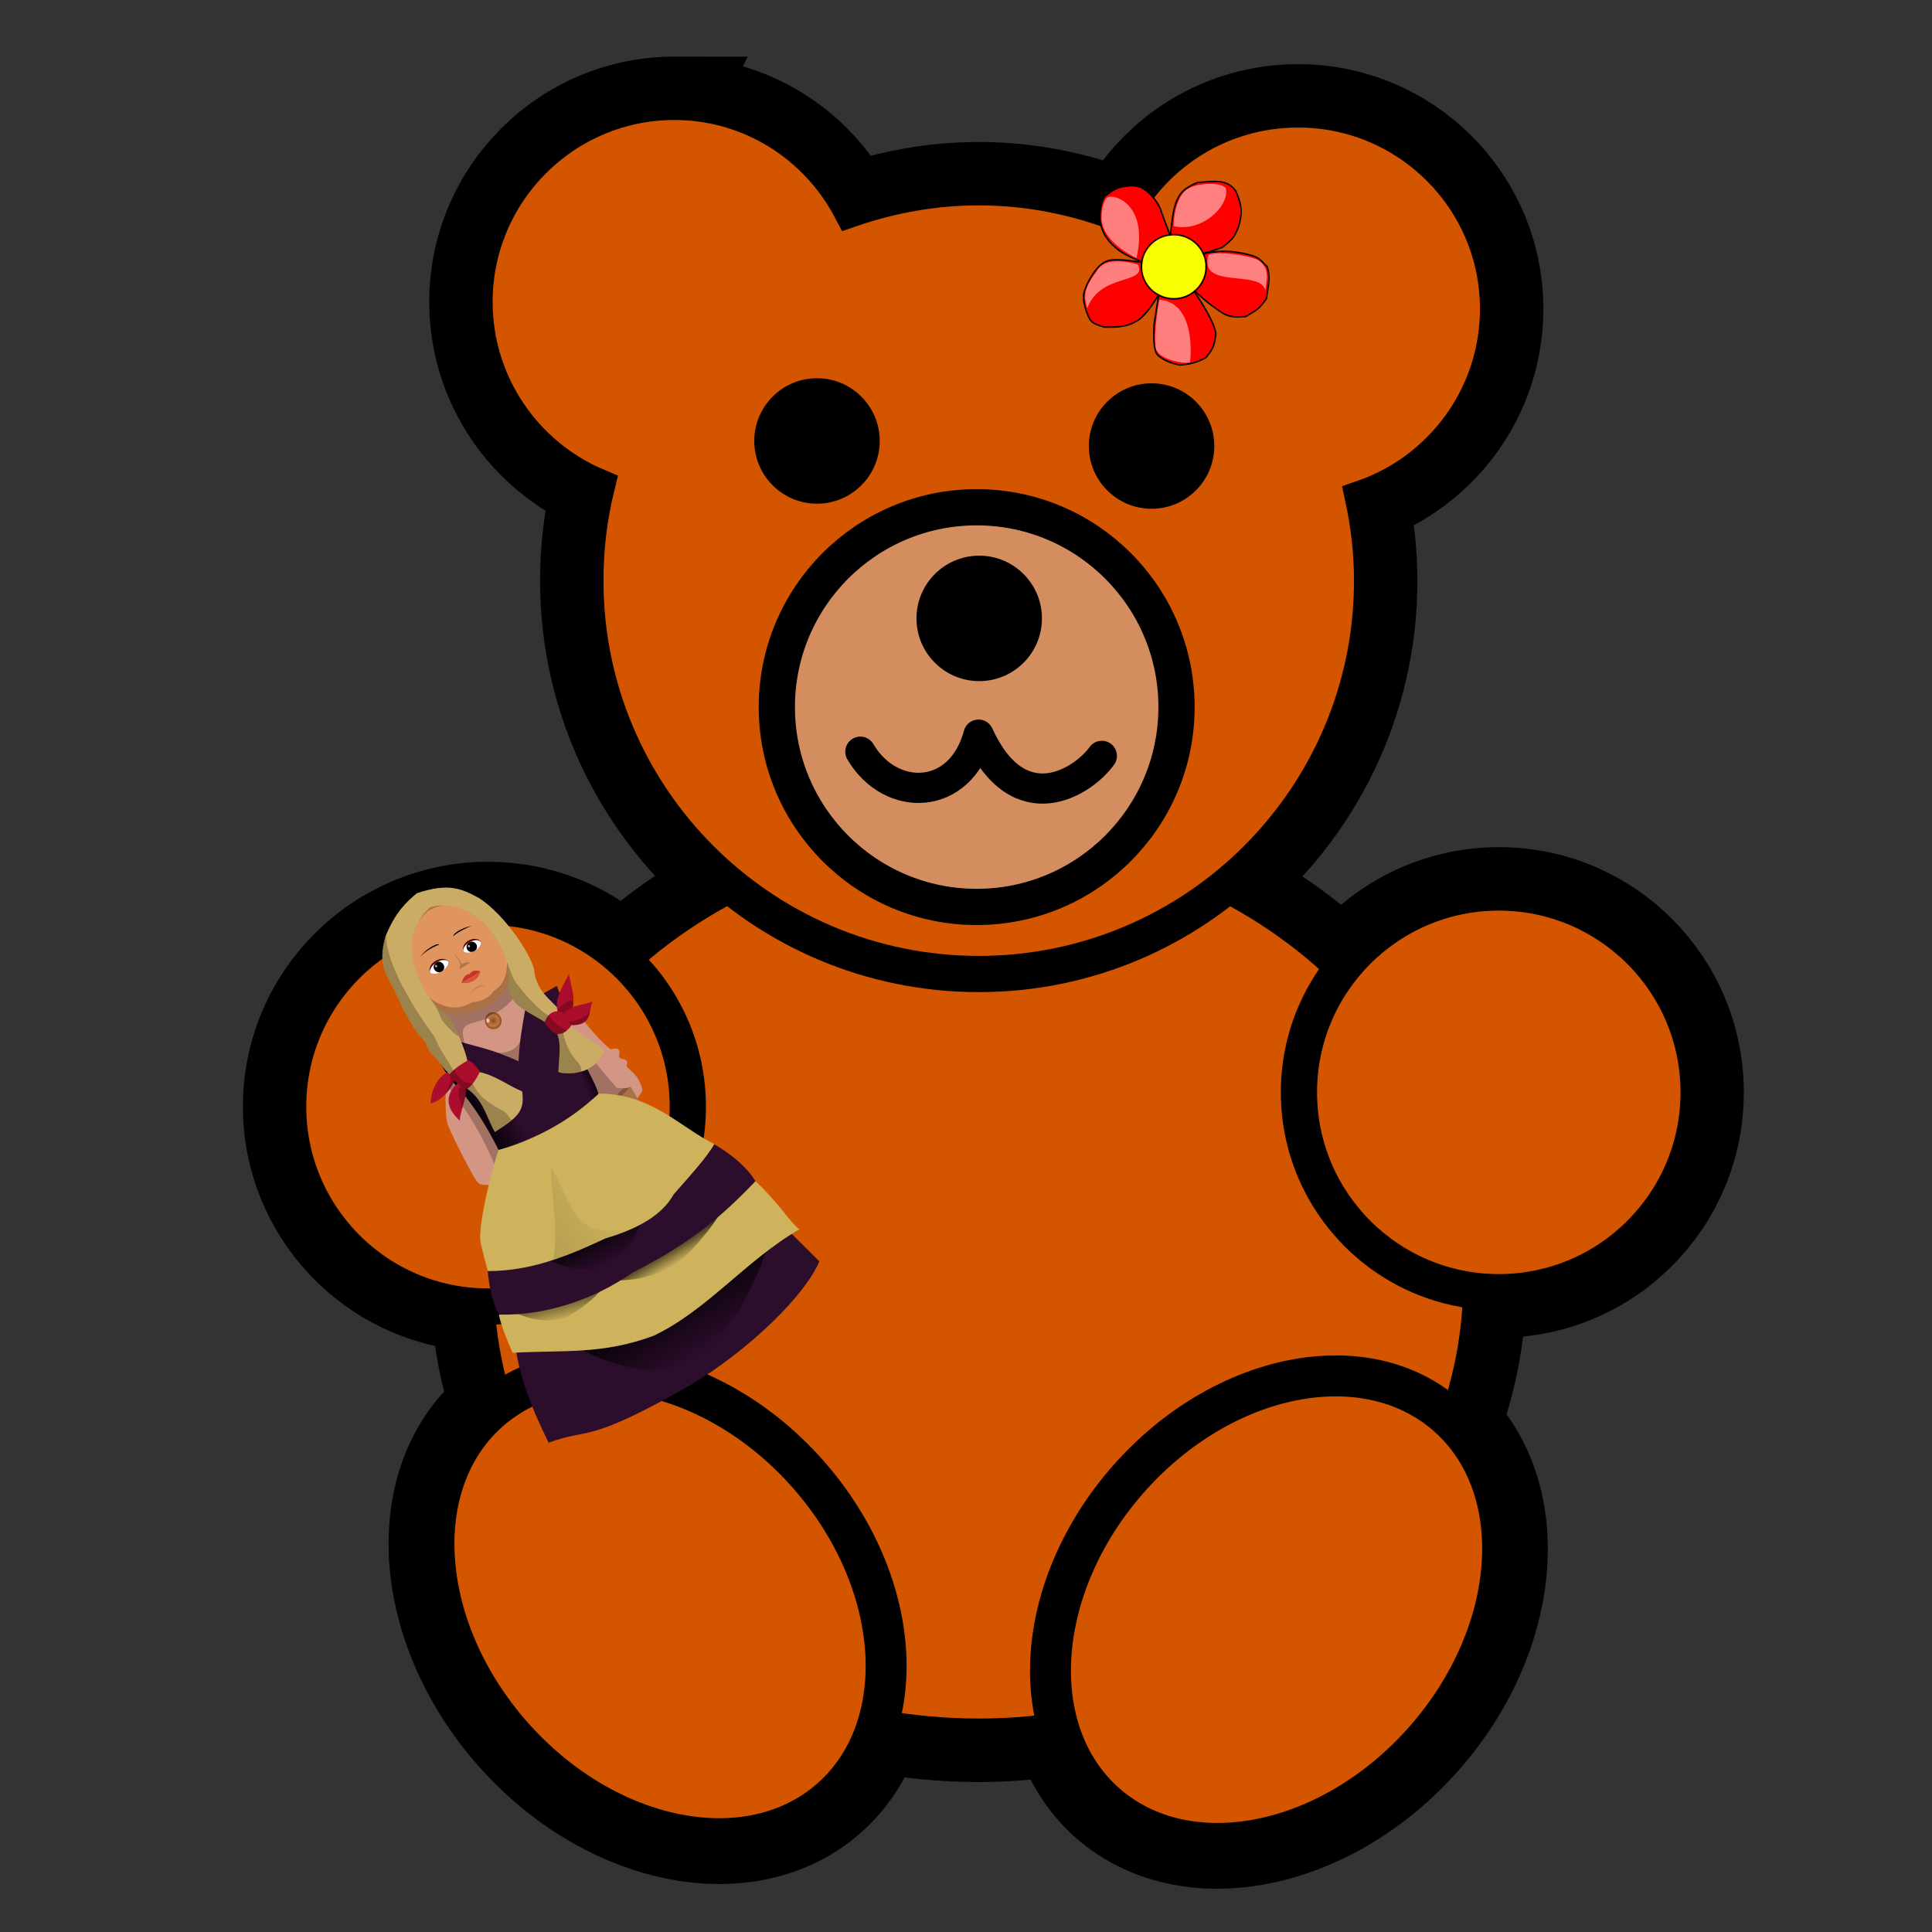 <?xml version="1.0"?><svg width="128" height="128" xmlns="http://www.w3.org/2000/svg" xmlns:xlink="http://www.w3.org/1999/xlink">
 <rect width="100%" height="100%" fill="#333333" stroke="none"/>
 <defs>
  <symbol height="828.389" width="478.926" id="svg_82" xmlns:xlink="http://www.w3.org/1999/xlink">
   <defs>
    <linearGradient id="svg_67">
     <stop stop-color="#000000" stop-opacity="0.955" offset="0" id="svg_80"/>
     <stop stop-color="#000000" stop-opacity="0" offset="1" id="svg_79"/>
    </linearGradient>
    <linearGradient id="svg_68">
     <stop stop-color="#000000" stop-opacity="0.118" id="svg_78" offset="0"/>
     <stop stop-color="#000000" stop-opacity="0" id="svg_77" offset="1"/>
    </linearGradient>
    <linearGradient id="svg_73">
     <stop stop-color="#2c0d2c" id="svg_76" offset="0"/>
     <stop stop-color="#644564" offset="0.526" id="svg_75"/>
     <stop stop-color="#2c0d2c" id="svg_74" offset="1"/>
    </linearGradient>
    <linearGradient id="svg_69">
     <stop stop-color="#a04517" id="svg_72" offset="0"/>
     <stop stop-color="#b17c4a" offset="0.613" id="svg_71"/>
     <stop stop-color="#a04517" id="svg_70" offset="1"/>
    </linearGradient>
    <radialGradient gradientUnits="userSpaceOnUse" gradientTransform="matrix(1,0,0,1.033,0,-9.546)" r="12.118" fy="286.919" fx="374.479" cy="286.919" cx="374.479" id="svg_26" xlink:href="#svg_69"/>
    <linearGradient gradientTransform="translate(-137.514,-64.354)" gradientUnits="userSpaceOnUse" y2="588.088" x2="410.163" y1="588.088" x1="277.729" id="svg_22" xlink:href="#svg_68"/>
    <linearGradient gradientTransform="translate(-137.514,-64.354)" gradientUnits="userSpaceOnUse" y2="728.935" x2="435.572" y1="693.086" x1="435.572" id="svg_59" xlink:href="#svg_67"/>
    <linearGradient gradientTransform="translate(-137.514,-64.354)" gradientUnits="userSpaceOnUse" y2="714.415" x2="243.012" y1="663.957" x1="258.092" id="svg_57" xlink:href="#svg_67"/>
    <linearGradient gradientTransform="translate(-137.514,-64.354)" gradientUnits="userSpaceOnUse" y2="862.544" x2="384.59" y1="753.875" x1="383.589" id="svg_62" xlink:href="#svg_67"/>
    <linearGradient gradientTransform="translate(-137.514,-64.354)" gradientUnits="userSpaceOnUse" y2="677.911" x2="340.327" y1="620.266" x1="343.654" id="svg_54" xlink:href="#svg_67"/>
    <linearGradient gradientTransform="translate(-137.514,-64.354)" gradientUnits="userSpaceOnUse" y2="409.492" x2="454.119" y1="412.924" x1="477.218" id="svg_45" xlink:href="#svg_67"/>
    <linearGradient gradientTransform="translate(-137.514,-64.354)" gradientUnits="userSpaceOnUse" y2="378.805" x2="341.302" y1="378.805" x1="283.739" id="svg_43" xlink:href="#svg_67"/>
   </defs>
   <path fill="#d49684" id="svg_66" d="m358.233,271.409c3.519,23.863 6.125,47.726 14.788,71.589c0,0 10.083,2.353 10.083,7.058c0,4.705 -5.378,6.386 -4.705,10.419c0.672,4.033 7.058,5.378 6.386,10.083c-0.672,4.705 -5.378,2.353 -3.361,10.083c5.804,16.236 5.223,24.469 2.017,37.307c-3.025,4.369 -33.274,15.124 -33.274,15.124l-51.087,-49.743l4.369,-113.602l54.784,1.68z"/>
   <path fill="#e0945e" id="svg_65" d="m370.586,408.841c-0.829,13.206 -0.016,18.189 -0.253,27.257l-29.913,-23.863c7.261,-7.745 10.27,-9.095 21.538,-9.629c7.968,5.939 9.497,-1.17 8.628,6.235z"/>
   <path fill="#d49684" id="svg_64" d="m150.86,240.824c-13.621,26.581 -41.238,64.315 -41.004,80.664c-1.676,6.046 -7.769,86.08 -4.369,92.091c0.112,5.199 22.743,16.34 34.282,21.174l55.793,-2.353l-44.701,-191.577l0,-0z"/>
   <path fill="#2c0d2c" id="svg_63" d="m31.838,644.135c-18.561,41.412 -27.697,93.427 -31.838,151.062c63.258,11.12 43.643,30.523 222.867,33.193c101.524,-0.515 213.544,-28.263 256.06,-60.289l-18.967,-73.16l-428.121,-50.805z"/>
   <path fill="url(#svg_62)" id="svg_61" d="m104.321,689.521c0,0 62.321,120.578 153.771,107.708c91.45,-12.871 170.029,-90.095 170.029,-90.095l-323.8,-17.613z"/>
   <path fill="#ceb35c" id="svg_60" d="m32.516,596.039c-5.936,19.419 -8.482,38.838 -10.839,58.257c67.045,34.615 111.958,69.733 191.818,84.051c88.267,7.569 172.621,-26.581 264.077,-25.794c-7.102,-17.61 -5.219,-45.178 -20.322,-96.869l-424.734,-19.645z"/>
   <path fill="url(#svg_59)" id="svg_58" d="m203.222,637.361c0,0 56.902,40.644 119.224,21.677c62.321,-18.967 70.45,-29.806 70.45,-29.806l-189.674,8.129z"/>
   <path fill="url(#svg_57)" id="svg_56" d="m51.483,600.103c0,0 29.128,50.128 73.16,49.451c44.031,-0.677 65.031,-12.193 65.031,-12.193l-138.191,-37.257z"/>
   <path fill="#2c0d2c" id="svg_55" d="m51.274,532.08c-9.897,21.627 -18.343,43.312 -18.049,63.666c57.861,36.176 131.834,52.106 200.939,46.641c94.008,6.373 154.49,-4.159 223.891,-23.786c-0.76,-27.363 -11.252,-53.163 -24.771,-77.975l-382.01,-8.545z"/>
   <path fill="url(#svg_54)" id="svg_53" d="m132.466,555.911c0,0 31.846,60.841 84.606,57.513c52.76,-3.327 79.853,-45.63 79.853,-45.63l-164.46,-11.883z"/>
   <path fill="#000000" fill-opacity="0.239" id="svg_52" d="m308.491,281.156l11.427,144.859l16.805,-10.083c0.026,0.131 32.532,27.33 33.163,18.736c0.382,-5.211 1.212,-24.378 0.483,-29.477c-4.555,0.043 -6.599,-1.205 -8.488,-2.377c-2.291,-1.798 -8.31,-4.114 -9.871,-7.27c-6.914,-35.382 -10.553,-68.814 -14.613,-104.641l-28.905,-9.747z"/>
   <path fill="#000000" fill-opacity="0.239" id="svg_51" d="m138.353,266.293c8.494,47.928 7.117,97.114 0.408,143.253l55.456,6.386l-13.78,-145.867l-42.084,-3.772l0,0z"/>
   <path fill="#000000" fill-opacity="0.239" id="svg_50" d="m347.454,405.892c2.414,-2.087 7.312,-3.228 13.976,-3.494c1.301,1.024 3.109,2.447 8.963,2.81c-11.65,1.968 -15.19,5.532 -20.582,5.07c-1.884,-0.161 -2.207,-2.111 -2.356,-4.386z"/>
   <path fill="#ceb35c" id="svg_49" d="m157.896,385.023c-0.495,-1.98 -86.258,79.494 -94.754,106.885c-9.822,31.666 -11.556,40.462 -11.475,40.328c54.556,32.355 113.718,40.91 173.442,46.557c48.643,12.334 89.591,12.776 119.016,-4.59c33.868,-11.148 70.663,-22.295 89.508,-33.443c-31.186,-47.362 -41.894,-113.194 -112.459,-152.787l-163.278,-2.951l0,-0z"/>
   <path fill="#2c0d2c" id="svg_48" d="m323.844,390.415c4.233,-10.396 3.827,-32.126 6.49,-57.667c2.673,-44.726 16.293,-70.227 22.081,-110.415l-199.899,-3.709c0.524,25.708 -13.616,-4.795 1.572,77.125c4.727,31.169 3.418,59.758 2.027,90.927c53.292,13.679 109.061,16.943 167.729,3.74z"/>
   <path fill="#d49684" id="svg_47" d="m188.683,221.405c18.589,19.618 35.294,33.899 58.887,67.697c14.232,-22.244 31.14,-41.812 47.99,-61.437l3.478,-50.773l-112.905,-5.796l2.55,50.309l0,0z"/>
   <path fill="#000000" fill-opacity="0.239" id="svg_46" d="m227.51,262.743c13.926,8.904 25.974,9.087 36.661,2.877c-5.616,7.623 -11.237,15.385 -16.605,23.454c-6.389,-8.871 -12.712,-17.778 -20.056,-26.331z"/>
   <path fill="url(#svg_45)" id="svg_44" d="m332.099,263.592l-22.815,129.761l15.228,-2.852c3.091,-13.768 3.416,-37.146 5.469,-55.718c1.091,-22.534 9.428,-48.957 10.638,-73.321l-8.52,2.13z"/>
   <path fill="url(#svg_43)" id="svg_42" d="m146.726,236.499c0.332,33.832 5.96,41.583 7.942,62.375c2.776,29.117 3.785,58.233 1.089,87.35c36.035,10.771 53.935,10.123 74.149,10.932l-65.118,-165.41l-18.062,4.753z"/>
   <path fill="#ac0d2c" id="svg_41" d="m158.437,252.771c-16.999,-9.213 -41.662,4.128 -53.99,24.11c12.549,3.3 20.964,0.158 23.807,-0.302c7.545,-1.386 25.176,-9.852 29.72,-15.464c3.003,-3.709 0.463,-8.345 0.463,-8.345z"/>
   <path fill="#000000" fill-opacity="0.239" id="svg_40" d="m152.085,251.622c-0.372,9.115 -10.267,16.965 -23.848,24.99c4.892,-0.994 14.344,-4.698 28.417,-12.995l-4.57,-11.995z"/>
   <path fill="#caac65" id="svg_39" d="m244.555,0c-20.221,3.41 -40.842,7.536 -72.565,31.53c-32.515,31.506 -26.443,50.438 -28.516,73.956c-3.66,34.691 -6.532,62.579 0.79,90.975c-5.719,13.273 3.698,31.663 2.687,41.404c2.292,18.676 10.986,35.523 17.156,53.091c9.16,24.42 -0.1,51.894 0.589,70.207c42.717,-1.333 54.039,-5.5 64.875,-31.101c-13.193,-17.298 -21.924,-40.371 -39.498,-56.263c-1.479,-7.728 -3.268,-15.456 -7.187,-23.184c5.405,-14.994 6.723,-31.623 9.274,-47.759c1.257,-26.987 -4.122,-52.868 -6.26,-79.289l123.106,3.246c-7.496,27.125 -21.097,51.044 -21.979,78.831c-3.839,14.584 24.05,48.098 30.992,71.169c-1.058,21.594 -16.805,37.68 -27.824,55.539c-2.289,0.946 37.385,36.158 73.921,7.455c-7.945,-25.554 -30.515,-50.842 -25.307,-80.342c-3.913,-25.483 -16.917,-44.519 -2.678,-75.618c6.79,-21.141 4.208,-90.08 -16.461,-131.22c-15.17,-24.92 -26.637,-42.194 -75.115,-52.627z"/>
   <path fill="#e0945e" id="svg_38" d="m250.762,27.931c73.461,19.967 69.713,125.238 42.569,153.331c-17.078,17.675 -39.201,13.928 -47.694,14.008c-8.968,0.085 -41.504,-3.771 -54.686,-22.127c-13.719,-19.105 -22.6,-130.261 59.811,-145.212z"/>
   <path fill="#560104" id="svg_37" d="m201.554,110.406c3.284,-14.466 29.386,-13.675 31.709,-0.434"/>
   <path fill="#ffffff" stroke="#560104" stroke-width="0.2" stroke-miterlimit="4" stroke-opacity="0.678" id="svg_36" d="m201.622,110.122c5.376,-10.674 28.51,-10.111 31.692,0c-3.285,9.801 -28.605,10.74 -31.692,0z"/>
   <path fill="#560104" id="svg_35" d="m259.846,108.061c6.094,-16.019 30.335,-8.742 29.276,1.737"/>
   <path fill="#ffffff" stroke="#560104" stroke-width="0.2" stroke-miterlimit="4" stroke-opacity="0.678" id="svg_34" d="m259.778,108.162c1.87,9.298 25.189,12.329 29.405,1.634c-1.898,-10.389 -24.985,-11.335 -29.405,-1.634z"/>
   <path fill="#000000" fill-opacity="0.226" id="svg_33" d="m242.192,128.064c-0.159,-0.443 1.971,-3.156 3.408,-3.82c2.476,-2.943 1.398,-17.171 0.739,-19.578c-0.056,-0.205 1.564,4.465 1.678,5.268c0.481,3.365 -0.641,13.873 1.075,14.321c1.269,0.105 4.421,0.215 5.513,0.177c3.439,0.81 4.984,3.495 5.066,3.622c-0.093,0.337 -2.753,0.175 -4.596,-0.298c-3.122,0.527 -4.485,1.101 -7.607,0.036c-1.707,0.468 -4.856,0.428 -5.277,0.272z"/>
   <path fill="#000000" id="svg_32" d="m202.018,83.164c9.183,-3.545 23.869,-2.931 32.364,-1.203c-1.156,-4.527 -23.64,-4.078 -32.364,1.203z"/>
   <path fill="#000000" id="svg_31" d="m258.493,81.933c6.622,-2.295 22.005,-0.775 31.045,0.32c-16.024,-4.901 -29.604,-3.933 -31.045,-0.32z"/>
   <path fill="#000000" id="svg_30" d="m216.978,102.326c9.141,-0.883 11.572,15.211 0.327,15.484c-9.122,0.224 -11.324,-14.422 -0.327,-15.484z"/>
   <path fill="#000000" id="svg_29" d="m274.72,101.54c-9.747,-0.924 -12.202,13.738 -1.547,14.789c11.013,1.086 11.003,-13.893 1.547,-14.789z"/>
   <path fill="#ffffff" fill-opacity="0.649" fill-rule="nonzero" transform="translate(-137.514,-64.354)" d="m353.239,171.999a1.694,1.824 0 1 1 0.001,-0.002" id="svg_28"/>
   <path fill="#ffffff" fill-opacity="0.649" fill-rule="nonzero" d="m353.239,171.999a1.694,1.824 0 1 1 0.001,-0.002" id="svg_27" transform="translate(-80.915,-65.049)"/>
   <path fill="url(#svg_26)" fill-rule="nonzero" transform="translate(-128.704,-68.064)" d="m386.596,288.593a12.171,12.519 0 1 1 -0.143,-4.209" id="svg_25"/>
   <path fill="#000104" fill-opacity="0.239" id="svg_24" d="m182.303,142.089c0.609,1.635 13.344,38.909 50.386,37.258c14.913,8.39 28.827,6.087 36.11,2.004c12.726,-0.116 26.764,-5.723 38.281,-26.437c-0.174,5.374 -4.603,21.061 -4.026,30.169c1.144,18.065 8.214,54.981 16.701,68.734c-1.153,1.891 -8.174,3.975 -9.587,5.088c-2.418,-4.256 -8.806,-15.76 -10.9,-19.381c-14.021,-23.82 -12.52,-30.671 -12.617,-33.73c-3.058,1.973 -17.702,5.266 -31.051,5.394c-6.515,-2.229 -16.28,-1.633 -19.663,-0.706c-9.349,-0.646 -24.64,-8.564 -32.738,-4.249c-8.152,4.343 -9.104,20.964 -16.874,33.854c1.095,-4.58 4.344,-23.878 4.314,-27.767c-3.865,-1.931 -9.811,-28.483 -8.856,-33.013c-1.646,-3.608 4.011,-10.983 0.519,-37.218z"/>
   <path fill="#ffffff" fill-opacity="0.625" fill-rule="nonzero" transform="matrix(0.788,0.79,-0.616,1.01,111.237,-365.801)" d="m381.587,278.118a2.087,2.666 0 1 1 -0.025,-0.896" id="svg_23"/>
   <path fill="url(#svg_22)" id="svg_21" d="m141.83,567.318c25.538,-24.866 46.687,-82.18 66.626,-118.985c6.882,1.055 -13.66,78.531 4.522,102.263c7.273,18.541 53.269,37.842 59.672,36.393c-16.316,-2.026 -29.928,-2.845 -46.487,-8.344c-11.133,-0.38 -21.434,-1.382 -30.235,-2.476l-54.098,-8.852z"/>
   <path fill="#ac0d2c" id="svg_20" d="m160.693,280.015c-0.036,12.797 -24.82,28.309 -32.207,40.536c-2.222,-7.848 -5.4,-21.833 -0.15,-31.856c2.28,-6.138 12.892,-17.102 29.296,-17.357c3.718,-0.058 -0.774,8.544 3.061,8.678z"/>
   <path fill="#ac0d2c" id="svg_19" d="m333.543,266.452c31.744,7.508 35.331,-31.757 43.429,-50.384c-14.99,11.303 -45.76,21.761 -43.429,50.384z"/>
   <path fill="#ac0d2c" id="svg_18" d="m340.332,282.223c27.427,17.715 33.426,-3.856 45.8,-13.74c-12.946,-0.046 -37.433,-16.657 -50.379,-1.615c-2.321,2.696 6.9,10.681 4.579,15.355z"/>
   <path fill="#000000" fill-opacity="0.239" id="svg_17" d="m325.885,285.442c-6.704,17.202 -7.443,34.536 -3.697,51.342c1.071,4.804 -0.828,8.431 -2.64,12.567c-13.889,-3.553 -23.426,-10.104 -29.719,-16.622c10.273,-15.629 25.374,-34.137 27.493,-50.029l8.563,2.741z"/>
   <path fill="#ac0d2c" id="svg_16" d="m309.441,259.536c13.036,-10.439 22.187,-7.35 29.873,-1.74c2.775,8.587 3.312,17.174 1.595,25.761c-8.165,3.55 -17.957,5.206 -24.777,-0.653c-4.79,-7.078 -6.51,-15.009 -6.691,-23.368z"/>
   <path fill="#000000" fill-opacity="0.239" id="svg_15" d="m159.796,273.614c-5.141,6.021 -10.773,4.672 -15.422,18.064c0.057,5.977 -3.128,11.615 -3.713,15.28c8.06,-7.436 16.477,-15.528 23.062,-27.489l-3.927,-5.855z"/>
   <path fill="#000000" fill-opacity="0.239" id="svg_14" d="m162.253,285.833c8.33,18.894 5.891,41.006 3.17,61.342c-0.624,4.664 -0.735,9.473 -0.628,14.043c10.128,0.088 20.146,-0.715 30.274,-2.392c-2.438,-5.422 -0.551,-11.617 -3.516,-16.771c-10.53,-18.306 -22.096,-36.085 -18.45,-61.599l-10.85,5.377z"/>
   <path fill="#000000" fill-opacity="0.239" id="svg_13" d="m174.655,29.506c-22.496,35.134 -20.444,118.128 -15.232,166.039c-3.761,20.947 -0.181,38.317 -1.626,57.476l-7.292,1.62c-1.25,-3.644 -2.728,-10.636 -3.55,-16.574c0.183,-4.214 -0.662,-8.034 -0.94,-9.562c-2.749,-11.095 -5.3,-24.766 -1.63,-32.018c-5.492,-19.197 -5.486,-44.951 -3.642,-60.258c0.671,-12.159 2.519,-27.561 3.179,-35.681c0.104,-13.961 0.926,-25.013 2.904,-31.376c3.281,-11.692 14.369,-29.31 27.828,-39.666z"/>
   <path fill="#ac0d2c" id="svg_12" d="m184.325,250.115c-11.01,-0.217 -24.79,0.128 -35.168,4.46c2.097,10.263 4.562,20.72 12.093,31.236c10.784,-0.702 21.099,-6.884 29.737,-12.384c-1.51,-8.077 -0.983,-16.339 -6.662,-23.312z"/>
   <path fill="#000000" fill-opacity="0.239" id="svg_11" d="m149.245,254.954c2.024,11.634 5.498,22.336 11.914,30.736c4.088,0.084 8.25,-1.437 11.146,-2.358c-8.605,-7.107 -14.345,-14.829 -12.251,-31.71c-5.064,0.91 -10.284,2.227 -10.809,3.332z"/>
   <path fill="#000000" fill-opacity="0.239" id="svg_10" d="m309.375,259.578c0.273,8.527 1.751,15.992 6.786,23.428c3.662,3.292 10.052,4.419 15.614,3.309c-5.101,-10.429 -11.888,-20.771 -10.839,-33.044c-3.711,1.116 -7.11,2.67 -11.561,6.308z"/>
   <path fill="#000000" fill-opacity="0.239" id="svg_9" d="m356.86,261.119c-5.112,-0.518 -10.343,-0.619 -16.208,1.499c-0.442,-3.261 -3.122,-5.513 -6.212,-7.64c4.931,-3.298 17.384,-5.967 22.848,-4.998c6.399,4.721 2.549,8.191 -0.428,11.138z"/>
   <path fill="#000000" fill-opacity="0.239" id="svg_8" d="m341.009,282.467c17.581,11.677 25.752,4.781 30.988,0.785l3.142,-3.07c-13.09,4.169 -22.896,1.05 -34.343,-3.713c0.573,1.932 0.783,4.256 0.214,5.998z"/>
   <path fill="#000000" fill-opacity="0.239" id="svg_7" d="m225.122,37.006c13.992,-6.466 29.05,-9.68 47.406,0.573c-5.804,-3.481 -11.575,-6.966 -21.77,-9.739c-15.075,3.348 -19.977,6.24 -25.637,9.166z"/>
   <g transform="matrix(0.999,-0.055,0.055,0.999,-5.673,13.796)" id="svg_3">
    <path fill="#c5352c" d="m231.68,146.388c5.785,-4.513 12.073,-8.312 17.002,-4.266c5.811,-2.711 11.104,-0.618 15.734,5.501l-32.736,-1.235z" id="svg_6"/>
    <path fill="#dc5235" d="m231.819,146.399c9.539,8.448 23.766,10.174 32.395,1.227c-10.607,-1.271 -21.788,-1.677 -32.395,-1.227z" id="svg_5"/>
    <path fill="#000000" fill-opacity="0.107" d="m231.782,146.339c3.081,-0.569 6.165,-0.81 9.471,-1.437c2.252,-0.427 5.171,0.25 7.515,0.542c1.915,-0.103 4.888,-0.571 6.488,-0.262c3.112,0.6 5.486,1.638 8.875,2.397c-6.745,-0.827 -18.394,-1.56 -32.349,-1.239l0,-0z" id="svg_4"/>
   </g>
   <path fill="#000000" fill-opacity="0.107" id="svg_2" d="m238.094,167.479c10.706,-7.342 20.293,-3.571 24.315,1.125c-5.547,-1.93 -10.784,-4.246 -24.315,-1.125z"/>
  </symbol>
  <symbol width="400pt" id="svg_103" height="400pt" xmlns:xlink="http://www.w3.org/1999/xlink">
   <defs>
    <linearGradient id="svg_99">
     <stop stop-color="#000" offset="0" id="svg_102"/>
     <stop stop-color="#fff" offset="1" id="svg_101"/>
    </linearGradient>
    <linearGradient y2="0.539" y1="0.531" xlink:href="#svg_99" x2="1.167" x1="1" spreadMethod="repeat" id="svg_100" gradientUnits="objectBoundingBox"/>
    <linearGradient y2="0.461" y1="0.461" xlink:href="#svg_99" x2="1.167" x1="1.222" spreadMethod="repeat" id="svg_98" gradientUnits="objectBoundingBox"/>
   </defs>
   <path fill="#ff0000" fill-rule="evenodd" stroke="black" stroke-width="3.75" id="svg_97" d="m230.222,154.272c0,0 3.955,-55.38 12.658,-79.905c8.702,-24.525 18.196,-38.766 56.171,-54.589c43.513,-2.374 75.158,-10.285 98.101,22.943c16.614,39.557 15.823,58.545 5.538,92.564c-11.076,26.107 -15.032,29.272 -40.348,49.841c-28.481,10.285 -52.215,16.614 -52.215,16.614l-79.905,-47.468z"/>
   <path fill="#ff0000" fill-rule="evenodd" stroke="black" stroke-width="3.75" id="svg_96" d="m310.918,201.74c0,0 -19.779,91.773 -19.779,92.564c0,0.791 13.449,15.822 43.513,38.765c32.437,22.153 36.393,32.438 87.025,28.482c30.855,-18.197 34.019,-18.988 53.007,-45.887c3.955,-31.645 11.076,-53.797 1.582,-81.487c-21.361,-19.779 -17.405,-26.107 -71.994,-35.601c-54.588,-9.494 -93.354,4.747 -93.354,3.164z"/>
   <path fill="#ff0000" fill-rule="evenodd" stroke="black" stroke-width="3.75" id="svg_95" d="m289.557,295.095l-89.398,10.284c0,0 -7.121,46.678 -11.868,75.95c-0.791,28.481 -2.374,59.335 7.12,75.949c11.076,13.45 39.557,25.317 59.336,27.69c17.405,-1.581 40.348,-3.956 65.665,-18.987c14.24,-18.196 21.361,-24.525 25.316,-60.918c-4.747,-36.392 -56.962,-109.177 -56.171,-109.968z"/>
   <path fill="#ff0000" fill-rule="evenodd" stroke="black" stroke-width="3.75" id="svg_94" d="m229.431,153.481c-0.791,0 -70.412,68.829 -70.412,68.829c0,0 -37.183,-11.867 -60.917,-30.064c-23.734,-18.196 -41.139,-38.765 -47.469,-73.575c-0.791,-26.899 0.791,-41.139 10.285,-61.709c20.57,-17.405 34.019,-25.316 56.962,-27.69c23.734,-3.164 37.184,0 54.589,15.032c17.405,15.032 29.272,34.81 32.436,45.095c3.165,10.285 24.526,66.455 24.526,64.082z"/>
   <path fill="#ff0000" fill-rule="evenodd" stroke="black" stroke-width="3.75" id="svg_93" d="m199.367,306.171l-41.139,-82.279c0,0 -69.62,-13.449 -91.772,-3.164c-22.152,10.285 -35.601,33.228 -47.468,55.38c-7.12,18.987 -15.823,27.69 -6.329,62.499c11.867,35.601 13.449,39.557 49.051,49.842c36.392,0.791 60.918,-1.582 85.443,-17.405c24.526,-15.823 52.215,-64.082 52.215,-64.873z"/>
   <path fill-rule="evenodd" stroke="#000000" fill="none" stroke-width="3.677" transform="matrix(1,0,0,1.04,-28.481,-13.545)" id="svg_92" d="m349.684,238.528a82.674,78.718 0 1 0 -165.348,0a82.674,78.718 0 1 0 165.348,-0l-82.674,0l82.674,0z"/>
   <path fill-rule="evenodd" fill="#f8ff00" stroke-width="3.677" transform="matrix(0.971,0,0,1.01,-20.816,-6.353)" id="svg_91" d="m349.684,238.528a82.674,78.718 0 1 0 -165.348,0a82.674,78.718 0 1 0 165.348,-0l-82.674,0l82.674,0z"/>
   <path fill="#ffffff" fill-rule="evenodd" stroke-width="1pt" fill-opacity="0.5" id="svg_90" d="m238.336,131.362c0,-39.585 13.195,-83.293 37.111,-95.664c16.494,-12.37 77.522,-18.968 94.84,-2.474c14.019,39.585 -54.429,114.633 -131.951,98.138z"/>
   <path fill="#ffffff" fill-rule="evenodd" stroke-width="1pt" fill-opacity="0.5" id="svg_89" d="m327.403,203.936c20.617,-9.897 111.334,1.648 130.302,16.493c24.739,20.617 18.143,45.359 14.019,74.223c-12.371,-54.43 -172.36,-0.825 -144.321,-90.716z"/>
   <path fill="#ffffff" fill-rule="evenodd" stroke-width="1pt" fill-opacity="0.498" id="svg_88" d="m202.049,318.568c-4.123,14.02 -19.792,120.405 -4.948,132.775c11.547,18.143 60.203,31.338 82.47,27.215c2.473,-10.721 15.669,-152.568 -77.522,-159.99z"/>
   <path fill="#ffffff" fill-rule="evenodd" stroke-width="1pt" fill-opacity="0.498" id="svg_87" d="m143.496,212.183c-20.617,-9.072 -76.696,-42.06 -86.592,-84.944c-7.422,-23.091 2.474,-66.8 14.02,-70.099c18.968,-8.247 103.086,21.442 72.572,155.043z"/>
   <path fill="#ffffff" fill-rule="evenodd" stroke-width="1pt" fill-opacity="0.498" id="svg_86" d="m18.143,340.01c-7.422,-24.741 -13.195,-46.183 23.091,-92.366c20.617,-44.533 97.313,-20.617 105.56,-18.968c25.566,51.956 -94.839,20.618 -128.652,111.334z"/>
  </symbol>
 </defs>
 <g>
  <title>Layer 1</title>
  <g id="layer1">
   <path fill="#d45500" fill-rule="evenodd" stroke="#000000" stroke-width="6" stroke-linecap="square" marker-start="none" marker-mid="none" marker-end="none" stroke-miterlimit="4" stroke-dashoffset="0" id="path3218" d="m44.688,6.75c-7.309,0 -13.25,5.941 -13.25,13.25c0,5.481 3.342,10.208 8.094,12.219c-0.495,2.005 -0.75,4.093 -0.75,6.25c0,8.116 3.739,15.344 9.562,20.125c-2.616,1.356 -5.015,3.013 -7.125,4.938c-2.352,-2.138 -5.449,-3.438 -8.875,-3.438c-7.309,0 -13.25,5.91 -13.25,13.219c0,7.049 5.519,12.818 12.469,13.219c0.139,2.294 0.577,4.495 1.25,6.625c-0.134,0.107 -0.276,0.198 -0.406,0.312c-5.421,4.772 -4.745,14.406 1.5,21.5c6.245,7.094 15.704,8.991 21.125,4.219c1.453,-1.279 2.475,-2.915 3.062,-4.75c2.177,0.406 4.441,0.625 6.75,0.625c1.824,0 3.599,-0.15 5.344,-0.406c0.583,1.872 1.585,3.543 3.062,4.844c5.421,4.772 14.912,2.875 21.156,-4.219c6.018,-6.836 6.83,-16.008 2.031,-20.938c1.021,-2.787 1.612,-5.732 1.688,-8.812c0.386,0.034 0.793,0.094 1.188,0.094c7.309,0 13.219,-5.941 13.219,-13.25c0,-7.309 -5.91,-13.25 -13.219,-13.25c-4.166,0 -7.885,1.926 -10.312,4.938c-2.236,-2.139 -4.817,-3.963 -7.656,-5.438c5.832,-4.781 9.562,-12.033 9.562,-20.156c0,-1.877 -0.216,-3.704 -0.594,-5.469c5.193,-1.79 8.938,-6.732 8.938,-12.531c0,-7.309 -5.941,-13.219 -13.25,-13.219c-5.05,0 -9.455,2.808 -11.688,6.969c-2.942,-1.152 -6.12,-1.812 -9.469,-1.812c-2.964,0 -5.814,0.525 -8.469,1.438c-2.218,-4.208 -6.603,-7.094 -11.688,-7.094z"/>
   <path fill="#d45500" fill-rule="evenodd" stroke="#000000" stroke-width="2.4" stroke-linecap="square" marker-start="none" marker-mid="none" marker-end="none" stroke-miterlimit="4" stroke-dashoffset="0" id="path2407" d="m98.142,84.841c0,16.678 -14.923,30.215 -33.311,30.215c-18.388,0 -33.311,-13.536 -33.311,-30.215c0,-16.678 14.923,-30.214 33.311,-30.214c18.388,0 33.311,13.536 33.311,30.214z"/>
   <path fill="#d45500" fill-rule="evenodd" stroke="#000000" stroke-width="2.4" stroke-linecap="square" marker-start="none" marker-mid="none" marker-end="none" stroke-miterlimit="4" stroke-dashoffset="0" id="path2401" d="m44.688,6.75c-7.309,0 -13.25,5.941 -13.25,13.25c0,5.481 3.342,10.208 8.094,12.219c-0.495,2.005 -0.75,4.093 -0.75,6.25c0,14.385 11.677,26.062 26.062,26.062c14.385,0 26.062,-11.677 26.062,-26.062c0,-1.877 -0.216,-3.704 -0.594,-5.469c5.193,-1.79 8.938,-6.732 8.938,-12.531c0,-7.309 -5.941,-13.219 -13.25,-13.219c-5.05,0 -9.455,2.808 -11.688,6.969c-2.942,-1.152 -6.12,-1.812 -9.469,-1.812c-2.964,0 -5.814,0.525 -8.469,1.438c-2.218,-4.208 -6.603,-7.094 -11.688,-7.094z"/>
   <path fill="#d45500" fill-rule="evenodd" stroke="#000000" stroke-width="2.4" stroke-linecap="square" marker-start="none" marker-mid="none" marker-end="none" stroke-miterlimit="4" stroke-dashoffset="0" id="path2409" d="m45.57,73.321c0,7.309 -5.932,13.24 -13.24,13.24c-7.309,0 -13.24,-5.932 -13.24,-13.24c0,-7.309 5.932,-13.24 13.24,-13.24c7.309,0 13.24,5.932 13.24,13.24z"/>
   <path fill="#d45500" fill-rule="evenodd" stroke="#000000" stroke-width="2.4" stroke-linecap="square" marker-start="none" marker-mid="none" marker-end="none" stroke-miterlimit="4" stroke-dashoffset="0" id="path2411" d="m112.539,72.371c0,7.309 -5.932,13.24 -13.24,13.24c-7.309,0 -13.24,-5.932 -13.24,-13.24c0,-7.309 5.932,-13.24 13.24,-13.24c7.309,0 13.24,5.932 13.24,13.24z"/>
   <path fill="#d45500" fill-rule="evenodd" stroke="#000000" stroke-width="2.713" stroke-linecap="square" marker-start="none" marker-mid="none" marker-end="none" stroke-miterlimit="4" stroke-dashoffset="0" d="m53.55,97.685c6.245,7.094 6.913,16.724 1.492,21.496c-5.421,4.772 -14.889,2.888 -21.133,-4.206c-6.245,-7.094 -6.913,-16.724 -1.492,-21.496c5.421,-4.772 14.889,-2.888 21.133,4.206z" id="path3196"/>
   <path fill="#d45500" fill-rule="evenodd" stroke="#000000" stroke-width="2.713" stroke-linecap="square" marker-start="none" marker-mid="none" marker-end="none" stroke-miterlimit="4" stroke-dashoffset="0" id="path3198" d="m74.754,98c-6.245,7.094 -6.913,16.724 -1.492,21.496c5.421,4.772 14.889,2.888 21.133,-4.206c6.245,-7.094 6.913,-16.724 1.492,-21.496c-5.421,-4.772 -14.889,-2.888 -21.133,4.206z"/>
   <path fill="#d38d5f" fill-rule="evenodd" stroke="#000000" stroke-width="2.4" stroke-linecap="square" marker-start="none" marker-mid="none" marker-end="none" stroke-miterlimit="4" stroke-dashoffset="0" d="m77.947,46.847c0,7.309 -5.932,13.24 -13.24,13.24c-7.309,0 -13.24,-5.932 -13.24,-13.24c0,-7.309 5.932,-13.24 13.24,-13.24c7.309,0 13.24,5.932 13.24,13.24z" id="path3201"/>
   <path fill="#000000" fill-rule="evenodd" stroke-width="0.753" stroke-linecap="square" marker-start="none" marker-mid="none" marker-end="none" stroke-miterlimit="4" stroke-dashoffset="0" id="path3203" d="m58.284,29.215c0,2.294 -1.862,4.156 -4.156,4.156c-2.294,0 -4.156,-1.862 -4.156,-4.156c0,-2.294 1.862,-4.156 4.156,-4.156c2.294,0 4.156,1.862 4.156,4.156z"/>
   <path fill="#000000" fill-rule="evenodd" stroke-width="0.753" stroke-linecap="square" marker-start="none" marker-mid="none" marker-end="none" stroke-miterlimit="4" stroke-dashoffset="0" d="m80.45,29.551c0,2.294 -1.862,4.156 -4.156,4.156c-2.294,0 -4.156,-1.862 -4.156,-4.156c0,-2.294 1.862,-4.156 4.156,-4.156c2.294,0 4.156,1.862 4.156,4.156z" id="path3205"/>
   <path fill="#000000" fill-rule="evenodd" stroke-width="0.753" stroke-linecap="square" marker-start="none" marker-mid="none" marker-end="none" stroke-miterlimit="4" stroke-dashoffset="0" id="path3207" d="m69.031,40.97c0,2.294 -1.862,4.156 -4.156,4.156c-2.294,0 -4.156,-1.862 -4.156,-4.156c0,-2.294 1.862,-4.156 4.156,-4.156c2.294,0 4.156,1.862 4.156,4.156z"/>
   <path fill="none" fill-rule="evenodd" stroke="#000000" stroke-width="2" stroke-linecap="round" stroke-linejoin="round" stroke-miterlimit="4" id="path3231" d="m57,49.803c2,3.403 6.632,3.316 7.831,-1.131c2.675,5.856 6.918,3.147 8.169,1.406"/>
  </g>
  <use x="572.714" y="151.721" transform="rotate(-30.58 37.192 75.361) matrix(0.045 0 0 0.045 0.407 49.73)" xlink:href="#svg_82" id="svg_83"/>
  <use x="2737.963" y="378.52" transform="matrix(0.026 0 0 0.026 0.379 1.731)" xlink:href="#svg_103" id="svg_104"/>
 </g>
</svg>